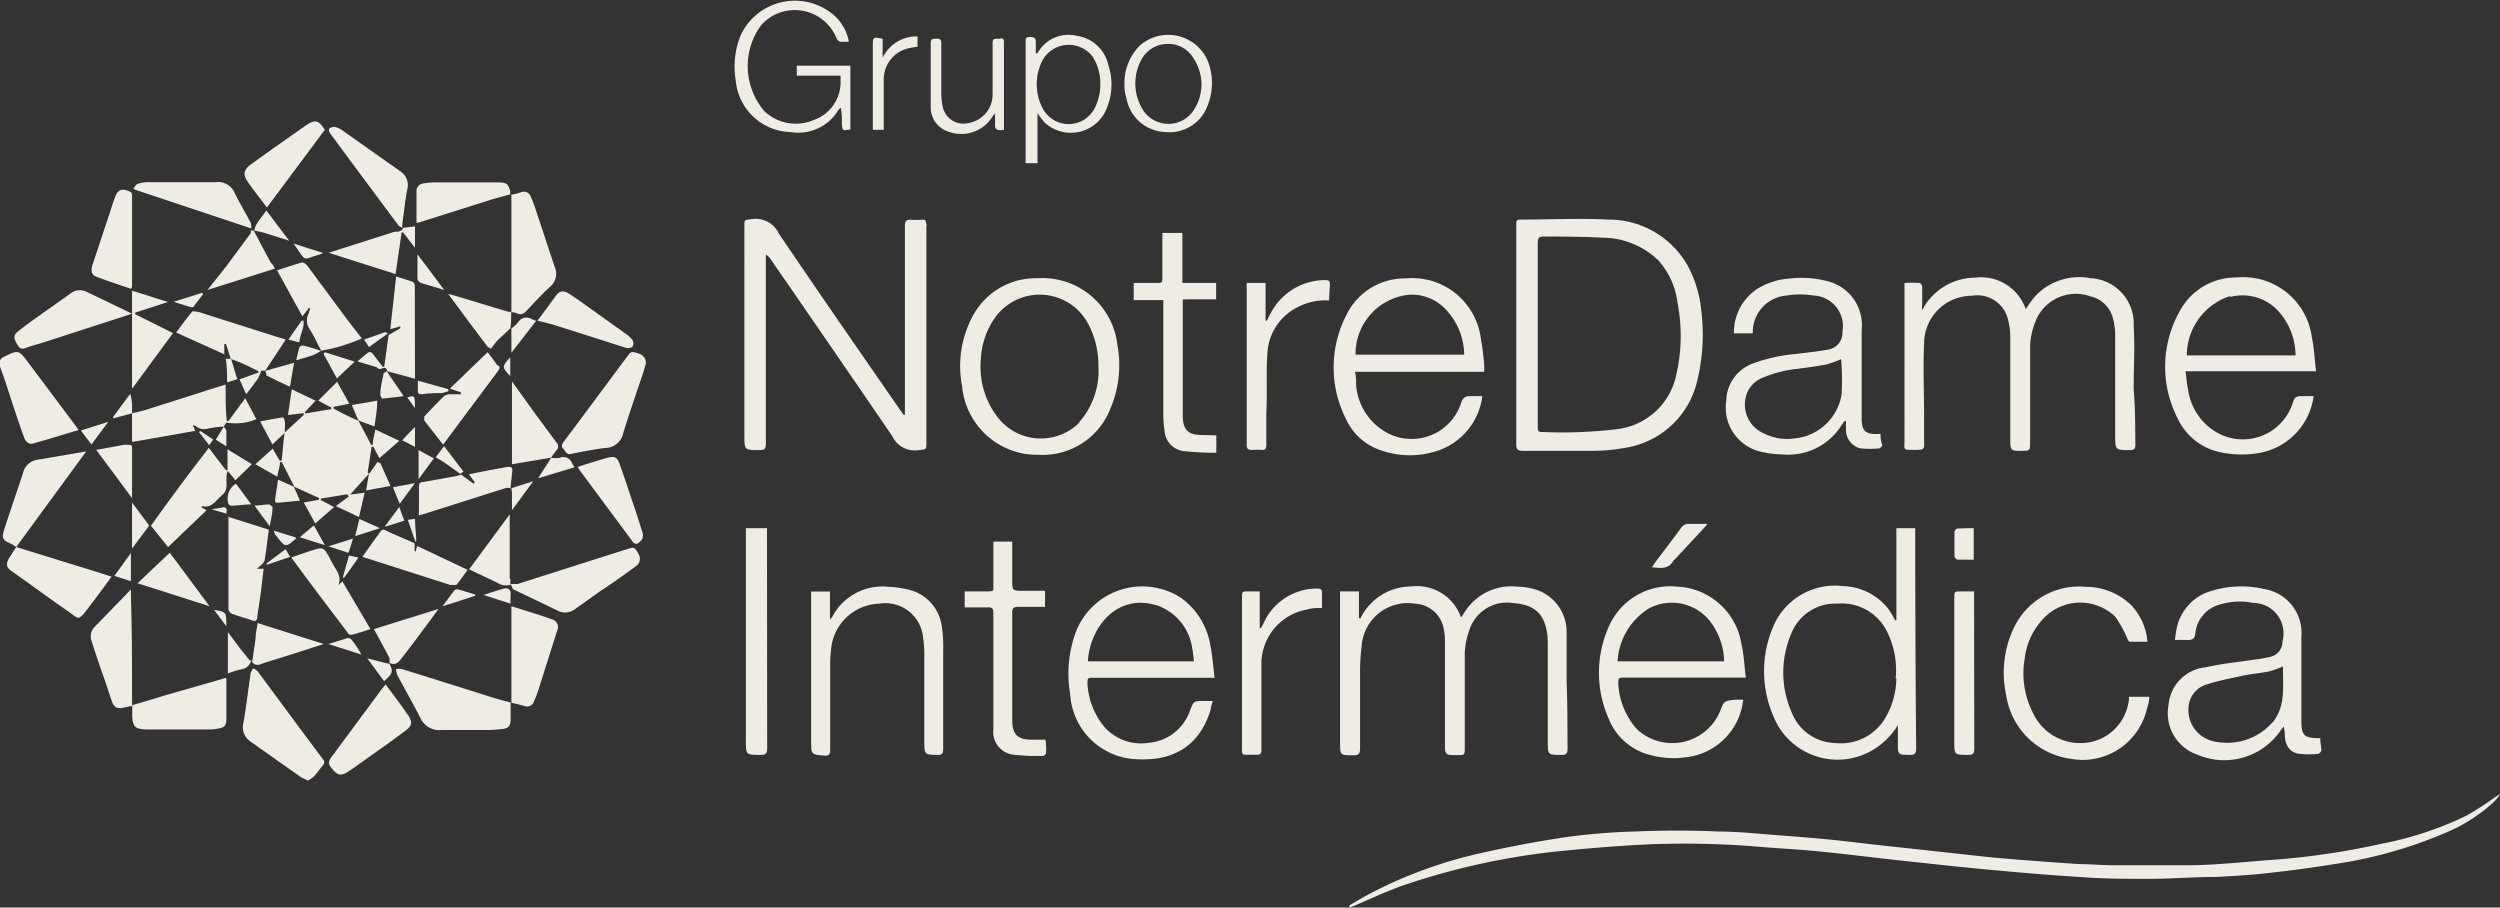 <svg xmlns="http://www.w3.org/2000/svg" viewBox="0 0 132.53 48.11"><rect x="0" y="0" width="132.53" height="48.11" fill="#333333" stroke="none"/><defs><style>.cls-1{fill:#efece4;}</style></defs><title>Artboard 53</title><g id="Camada_4" data-name="Camada 4"><g id="XaaZVr.tif"><path class="cls-1" d="M7,21.79a.49.49,0,0,0,0,.12H7S7,21.83,7,21.79Zm0-5.16H7Zm0,0H7v0Zm0,0Zm4.82,6Zm.4-3.54Zm1.09-6.95Zm0,0Zm.71,7.53Zm1.52,6.14ZM17,18.59Zm2,3.7Zm1.54-4.61,0,0h0Zm.09,17.52-.4-.1.4.11Zm0,0v0h0S20.64,35.17,20.64,35.16Zm0-17.45h0l.16-.09Zm.73-5.62h0ZM22,28.84h0A1.55,1.55,0,0,0,22,29,1.77,1.77,0,0,1,22,28.84Zm2.4-3.69ZM27,9.89l0,0ZM27,10l0,.08ZM27,25.88h0Zm.11-8.48h0v0Zm0,19.84h0Zm0-11.37h0a1.55,1.55,0,0,1,0,.22A1.55,1.55,0,0,0,27.07,25.87Zm0-15.61v0h0l0,.07h0Zm0,6.29Zm0,0h0Zm0,14.45Z"/><path class="cls-1" d="M49.11,12V23.46c0,.39,0,.35-.39.4a1.32,1.32,0,0,1-1.42-.74C45.17,20,43,16.85,40.84,13.72a.65.65,0,0,0-.24-.22v.3q0,4.86,0,9.72c0,.26-.06.34-.33.34-.81,0-.81,0-.81-.8V12c0-.37,0-.33.37-.38a1.35,1.35,0,0,1,1.45.75c2.12,3.14,4.29,6.26,6.45,9.38l.17.24.07,0v-.32q0-4.84,0-9.69c0-.25.07-.35.32-.33s.42,0,.63,0,.14.11.18.19S49.11,11.92,49.11,12Z"/><path class="cls-1" d="M132.53,42.12a3.57,3.57,0,0,1-.28.35,8.65,8.65,0,0,1-2.59,1.67,23.65,23.65,0,0,1-6,1.68c-1.22.2-2.45.36-3.68.49-.86.09-1.72.14-2.58.18-1.16,0-2.32.1-3.47.1s-2.54,0-3.8-.11c-1.55-.09-3.09-.23-4.63-.37s-3.22-.33-4.83-.5c-1.43-.16-2.86-.34-4.29-.48-1-.1-2-.15-3-.23a47.34,47.34,0,0,0-5.71-.15c-1.49.06-3,.18-4.46.32a37.56,37.56,0,0,0-8.83,1.87c-.89.31-1.75.72-2.62,1.09l-.23.08,0-.11.69-.41a23.77,23.77,0,0,1,6-2.3c1.6-.37,3.22-.68,4.85-.92a33,33,0,0,1,3.59-.29c1.46-.06,2.93-.07,4.4,0,1.08,0,2.16.12,3.24.2.91.07,1.82.14,2.72.23s1.85.21,2.77.31l2.66.29,2.82.31c.7.07,1.39.13,2.09.18,1,.08,2,.15,2.92.21.6,0,1.2.06,1.8.06,1.27,0,2.54,0,3.81,0,1.44,0,2.89-.16,4.33-.27a40,40,0,0,0,6.07-.88,18,18,0,0,0,4.48-1.49,17.2,17.2,0,0,0,1.54-1l.11-.06S132.46,42.1,132.53,42.12Z"/><path class="cls-1" d="M90.18,16.41a6.13,6.13,0,0,0-.73-2.36,4.81,4.81,0,0,0-4.2-2.41c-1.5-.08-3,0-4.52,0-.35,0-.35,0-.35.37,0,1.91,0,3.83,0,5.75s0,3.85,0,5.78c0,.27.07.36.35.36,1.25,0,2.5,0,3.75,0a9.64,9.64,0,0,0,1.61-.15A4.66,4.66,0,0,0,90,20.07,10.25,10.25,0,0,0,90.18,16.41Zm-1.33,3.52a3.64,3.64,0,0,1-3.13,2.82,24.46,24.46,0,0,1-4,.15c-.2,0-.2-.11-.2-.25V17.72c0-1.61,0-3.23,0-4.84,0-.26.07-.35.34-.34,1,0,2,0,3.07.06a4.29,4.29,0,0,1,3,1.22,4.16,4.16,0,0,1,1,2.23A9.23,9.23,0,0,1,88.85,19.93Z"/><path class="cls-1" d="M113.2,23.59c0,.2-.06.26-.26.27-.81,0-.81,0-.81-.79,0-1.79,0-3.58,0-5.37a3.4,3.4,0,0,0-.12-.83,1.58,1.58,0,0,0-1.2-1.16A2.29,2.29,0,0,0,107.92,17a3.91,3.91,0,0,0-.3,1.3c0,1.7,0,3.41,0,5.11,0,.49,0,.49-.49.49s-.56,0-.56-.57c0-1.79,0-3.59,0-5.39a3.8,3.8,0,0,0-.11-.95,1.67,1.67,0,0,0-1.93-1.31A2.53,2.53,0,0,0,102,18.24c-.06,1.23,0,2.47,0,3.7,0,.46,0,.93,0,1.39s.09.52-.53.52-.51,0-.51-.51V15a7,7,0,0,1,.8,0c.05,0,.14.12.14.2,0,.31,0,.62,0,.93a1.2,1.2,0,0,0,0,.31,3.18,3.18,0,0,1,2.79-1.72,2.51,2.51,0,0,1,2.7,1.67,6.66,6.66,0,0,1,.51-.7,3.2,3.2,0,0,1,2.93-.94,2.4,2.4,0,0,1,2.28,2.51c.07,1.13,0,2.26,0,3.39C113.2,21.65,113.19,22.62,113.2,23.59Z"/><path class="cls-1" d="M83.1,39.7c0,.23-.06.32-.31.32-.74,0-.74,0-.74-.72,0-1.75,0-3.51,0-5.26a3.29,3.29,0,0,0-.09-.76c-.21-.85-.73-1.23-1.74-1.31a2.09,2.09,0,0,0-2.33,1.45,3.82,3.82,0,0,0-.24,1.2c0,1.66,0,3.32,0,5,0,.41,0,.41-.4.41-.65,0-.65,0-.65-.64,0-1.8,0-3.6,0-5.4a3.18,3.18,0,0,0-.06-.62A1.62,1.62,0,0,0,75,32a2.45,2.45,0,0,0-2.82,2.3,10.36,10.36,0,0,0-.08,1.11c0,1.43,0,2.85,0,4.28,0,.28-.09.35-.36.35-.7,0-.7,0-.7-.69v-8h1v1.4l.07.05a3,3,0,0,1,2.7-1.71,2.47,2.47,0,0,1,2.64,1.64,1.33,1.33,0,0,0,.12-.16,2.94,2.94,0,0,1,2.89-1.47,3.76,3.76,0,0,1,.75.1,2.35,2.35,0,0,1,1.84,2.33c0,.88,0,1.77,0,2.65C83.1,37.36,83.09,38.53,83.1,39.7Z"/><path class="cls-1" d="M101.53,28.32V28h-1v4.89h-.06a5.85,5.85,0,0,0-.38-.63,3.17,3.17,0,0,0-2.39-1.19A3.55,3.55,0,0,0,94,33.22,6,6,0,0,0,94,37.94a3.66,3.66,0,0,0,5.36,1.77,3.89,3.89,0,0,0,1.25-1.27v.94c0,.64,0,.63.63.64.26,0,.34-.07.34-.34Q101.53,34,101.53,28.32Zm-1,7.63a4.27,4.27,0,0,1-.64,2.2,2.74,2.74,0,0,1-2.61,1.24A2.54,2.54,0,0,1,95,37.81a5.25,5.25,0,0,1,0-4.32A2.51,2.51,0,0,1,97.41,32,2.68,2.68,0,0,1,100,33.41,4.59,4.59,0,0,1,100.49,36Z"/><path class="cls-1" d="M99.69,23c-.79.05-1-.11-1-.86v-.33c0-1.44,0-2.87,0-4.3A2.4,2.4,0,0,0,97,14.94a5.49,5.49,0,0,0-2.17-.17,3.69,3.69,0,0,0-1.65.53,2.75,2.75,0,0,0-1.26,2.37h1a1.94,1.94,0,0,1,1.76-2,4.65,4.65,0,0,1,1.49,0,1.62,1.62,0,0,1,1.5,1.92.9.9,0,0,1-.81.95c-.53.1-1.08.15-1.62.22a8.93,8.93,0,0,0-2.29.5,2.16,2.16,0,0,0-1.44,2,2.4,2.4,0,0,0,2,2.72,5.24,5.24,0,0,0,1,.11,3.32,3.32,0,0,0,3.12-1.56l.15-.21.08,0a3.38,3.38,0,0,0,0,.45,1,1,0,0,0,.77,1,5.35,5.35,0,0,0,1,0s.15-.1.16-.16C99.71,23.43,99.69,23.2,99.69,23Zm-2.06-2.11a2.79,2.79,0,0,1-2.49,2.35A2.67,2.67,0,0,1,93.56,23a1.67,1.67,0,0,1-1-2,1.45,1.45,0,0,1,.8-.94,6.32,6.32,0,0,1,1.95-.51c.5-.07,1-.13,1.51-.23a5.59,5.59,0,0,0,.78-.28A12.78,12.78,0,0,1,97.63,20.84Z"/><path class="cls-1" d="M122,21c-.25,0-.36.06-.44.31a2.78,2.78,0,0,1-4,1.64A3.1,3.1,0,0,1,116,20.68c-.07-.31-.09-.62-.14-1h6.92c-.08-.62-.1-1.21-.22-1.77a3.67,3.67,0,0,0-4-3.2,3.37,3.37,0,0,0-3,1.77,6,6,0,0,0-.13,5.68A3.23,3.23,0,0,0,117.84,24a5.38,5.38,0,0,0,2,0A3.53,3.53,0,0,0,122.65,21C122.42,21,122.19,21,122,21Zm-3.76-5.26a2.57,2.57,0,0,1,2.45.66,3.5,3.5,0,0,1,1,2.44h-5.76A3.3,3.3,0,0,1,118.21,15.7Z"/><path class="cls-1" d="M78.68,19.37A12.68,12.68,0,0,0,78.51,18a3.67,3.67,0,0,0-4-3.24,3.43,3.43,0,0,0-3.1,1.87,6.06,6.06,0,0,0-.07,5.56,3.11,3.11,0,0,0,1.83,1.67,4.64,4.64,0,0,0,3.14,0A3.51,3.51,0,0,0,78.58,21c-.21,0-.43,0-.65,0s-.37.06-.46.32A2.76,2.76,0,0,1,73.64,23a3.16,3.16,0,0,1-1.75-2.58c0-.23,0-.46-.06-.71h6.85C78.68,19.57,78.69,19.47,78.68,19.37Zm-6.82-.57a3.15,3.15,0,0,1,2.9-3.18,2.49,2.49,0,0,1,1.75.65,3.55,3.55,0,0,1,1.11,2.53Z"/><path class="cls-1" d="M123,39.13c-.83,0-1-.11-1-.92v-.66c0-1.26,0-2.52,0-3.78a2.36,2.36,0,0,0-2-2.55,5.3,5.3,0,0,0-2.71.09,2.6,2.6,0,0,0-1.9,2,5.43,5.43,0,0,0-.09.62,6.32,6.32,0,0,1,.65,0c.29,0,.39-.07.43-.36a1.75,1.75,0,0,1,1.33-1.53,3.5,3.5,0,0,1,1.73-.08A1.62,1.62,0,0,1,121,34a.83.83,0,0,1-.65.82,7,7,0,0,1-.8.14c-.86.14-1.74.21-2.59.41a2.19,2.19,0,0,0-2,2A2.32,2.32,0,0,0,116.47,40a3.62,3.62,0,0,0,4.42-1.26,1.18,1.18,0,0,1,.17-.22,1.48,1.48,0,0,1,.06.39c0,.61.29,1,.77,1.05a4.3,4.3,0,0,0,1,0c.06,0,.16-.12.17-.19S123,39.36,123,39.13Zm-2.52-.85a3.21,3.21,0,0,1-3.21,1,1.7,1.7,0,0,1-1.24-1.9,1.34,1.34,0,0,1,1-1.11c.62-.2,1.27-.32,1.91-.46.45-.09.92-.13,1.37-.22a5.83,5.83,0,0,0,.72-.26C121,36.33,121.2,37.38,120.49,38.28Z"/><path class="cls-1" d="M63.09,37.65a2.54,2.54,0,0,1-2.22,1.73,2.58,2.58,0,0,1-2.45-1,4,4,0,0,1-.77-2.1c0-.35,0-.35.33-.35h6.41c-.08-.62-.12-1.19-.23-1.74a3.87,3.87,0,0,0-1.57-2.51A3.78,3.78,0,0,0,57,33.59a6.36,6.36,0,0,0-.27,3.18A3.67,3.67,0,0,0,60,40.23c2,.18,3.54-.52,4.18-2.61,0-.14.07-.29.11-.46H63.8C63.29,37.16,63.29,37.16,63.09,37.65Zm-1.71-5.54a2.81,2.81,0,0,1,1.82,2.25,7,7,0,0,1,.09.7H57.67C57.77,33.29,59.19,31.4,61.38,32.11Z"/><path class="cls-1" d="M91.2,37.67a2.75,2.75,0,0,1-4.41,1,3.93,3.93,0,0,1-1-2.39c0-.35,0-.36.35-.36h6l.41,0c-.08-.61-.1-1.2-.23-1.76a3.61,3.61,0,0,0-3.38-3.06,3.56,3.56,0,0,0-3.6,2,6,6,0,0,0-.06,5,3.21,3.21,0,0,0,2.26,1.94,4.7,4.7,0,0,0,1.87.1,3.43,3.43,0,0,0,3-3.05H92C91.4,37.16,91.39,37.16,91.2,37.67Zm-3.8-5.41a2.58,2.58,0,0,1,3.2.61,3.6,3.6,0,0,1,.8,2.19H85.75A3.55,3.55,0,0,1,87.4,32.26Z"/><polygon class="cls-1" points="15.05 22.93 15.05 22.93 15.05 22.94 15.05 22.93 15.05 22.93"/><polygon class="cls-1" points="19.02 22.3 19.02 22.3 19.02 22.29 19.02 22.29 19.02 22.29 19.03 22.3 19.02 22.3"/><path class="cls-1" d="M20.16,24.55c.18.39.35.78.54,1.21L19.41,26c.05-.29.09-.55.15-.89l-1,1.11.77-.1c-.1.43-.19.84-.3,1.29-.4-.2-.76-.36-1.23-.58l.69-.51-.08-.12-1.4.23a.22.22,0,0,0,0,.08l.7.37-1,.87c-.21-.39-.4-.74-.61-1.11l.81-.15a.28.28,0,0,0,0-.09l-1.3-.59h0l-.67-1.31-.1,0c0,.24-.09.48-.14.77l-1.16-.66.92-.83c.1.19.23.41.37.64l.1,0,.15-1.48L16.1,22l0-.1-.83.1c.06-.45.12-.87.2-1.36l1.26.6-.56.6,0,.08,1.4-.23a.19.19,0,0,1,0-.08l-.7-.37,1-1,.65,1.16-.83.17,0,.09A12.93,12.93,0,0,0,19,22.3l.68,1.29h.08c0-.25.08-.51.14-.82l1.27.6-1.06.92-.32-.61h-.09l-.21,1.37.09.06.43-.62Z"/><path class="cls-1" d="M59.24,18.32A4,4,0,0,0,55,14.75a3.78,3.78,0,0,0-3.43,2A5.56,5.56,0,0,0,51,20.45a4,4,0,0,0,4.1,3.66,3.84,3.84,0,0,0,3.76-2.44A5.82,5.82,0,0,0,59.24,18.32Zm-2,4.06a2.89,2.89,0,0,1-4.36-.27A4.38,4.38,0,0,1,52,19a4.14,4.14,0,0,1,.72-2.12,2.91,2.91,0,0,1,5,.35,4.72,4.72,0,0,1,.51,2.19A4.1,4.1,0,0,1,57.21,22.38Z"/><path class="cls-1" d="M50,39.7c0,.23-.05.32-.3.32C49,40,49,40,49,39.27c0-1.53,0-3.05,0-4.58a5.7,5.7,0,0,0-.07-.92A2,2,0,0,0,46.63,32a2.65,2.65,0,0,0-2.57,2.4,6.47,6.47,0,0,0-.05.76c0,1.53,0,3.07,0,4.6,0,.23-.07.3-.29.3C43,40,43,40,43,39.29V31.36h1v1.48l.12-.14a3,3,0,0,1,3-1.59,4.73,4.73,0,0,1,.91.12,2.31,2.31,0,0,1,1.9,2A7.3,7.3,0,0,1,50,34.5C50,36.23,50,38,50,39.7Z"/><path class="cls-1" d="M113.94,36.94c0,.25-.08.47-.14.68a3.49,3.49,0,0,1-4,2.61,4,4,0,0,1-3.45-3.39,5.53,5.53,0,0,1,.43-3.6,3.83,3.83,0,0,1,3.82-2.13,3.45,3.45,0,0,1,2.41,1,3.21,3.21,0,0,1,.83,1.91c-.33,0-.64,0-.94,0-.05,0-.1-.12-.14-.2a5.88,5.88,0,0,0-.63-1.13,2.68,2.68,0,0,0-3.63-.07,3.69,3.69,0,0,0-1.17,2.32,4.58,4.58,0,0,0,.47,2.91,2.75,2.75,0,0,0,3.51,1.34,2.61,2.61,0,0,0,1.55-2.11l0-.14Z"/><path class="cls-1" d="M64.48,23.08V24a14.44,14.44,0,0,1-1.75-.09,1.16,1.16,0,0,1-1-1.12,4.87,4.87,0,0,1-.06-.76c0-1.92,0-3.84,0-5.75v-.37H60.1V15h1.16c.36,0,.36,0,.36-.35v-2.3h1.06V15h1.79v.87H62.7c0,.12,0,.22,0,.32V22c0,.8.28,1.07,1.08,1.06Z"/><path class="cls-1" d="M55.45,39.94c0,.05-.11.13-.16.13A11,11,0,0,1,53.66,40a1.22,1.22,0,0,1-1-1.35c0-1.24,0-2.48,0-3.72,0-.81,0-1.63,0-2.44,0-.23-.07-.3-.3-.29-.4,0-.8,0-1.22,0v-.85c.4,0,.8,0,1.2,0s.32-.07.32-.32c0-.66,0-1.32,0-2v-.32h1v2c0,.61,0,.61.63.61h1.11v.85c-.48,0-.95,0-1.42,0-.26,0-.32.08-.32.32,0,1.89,0,3.78,0,5.67,0,.78.29,1.06,1.06,1.05h.7C55.46,39.46,55.47,39.7,55.45,39.94Z"/><path class="cls-1" d="M40.67,39.68c0,.29-.1.34-.36.34-.77,0-.77,0-.77-.77V28h1.12v.3Q40.66,34,40.67,39.68Z"/><path class="cls-1" d="M70.46,15.93a3.11,3.11,0,0,0-1.66.35,2.88,2.88,0,0,0-1.61,2.42c-.08,1.05,0,2.11-.06,3.17,0,.58,0,1.15,0,1.73,0,.18-.06.27-.25.25a4,4,0,0,0-.49,0c-.23,0-.31-.06-.3-.29,0-.61,0-1.22,0-1.83V15h1v2h.07c.06-.12.12-.25.19-.37a3.25,3.25,0,0,1,2.94-1.78c.14,0,.21.05.21.21S70.46,15.61,70.46,15.93Z"/><path class="cls-1" d="M45.08,3.48V6.86c-.43.08-.43.07-.45-.35,0-.25,0-.51-.06-.8a.69.69,0,0,0-.12.11A2.47,2.47,0,0,1,41.91,7,3,3,0,0,1,39,4.24a4.39,4.39,0,0,1,.27-2.38,3.17,3.17,0,0,1,5-1A2.48,2.48,0,0,1,45,2.21a3.41,3.41,0,0,1-.46,0,.3.3,0,0,1-.18-.15,2.39,2.39,0,0,0-4-.74,3.67,3.67,0,0,0,.15,4.56,2.41,2.41,0,0,0,2.63.48,2.12,2.12,0,0,0,1.42-1.93c0-.13,0-.25,0-.42H42.24V3.48Z"/><path class="cls-1" d="M26.19,37c.29.09.58.16.88.24v.21c0,.22,0,.44,0,.66,0,.38-.1.5-.46.54a8.46,8.46,0,0,1-.87.05H23.4a1.1,1.1,0,0,1-1.12-.65c-.39-.77-.82-1.51-1.22-2.27a1.08,1.08,0,0,1-.07-.31.92.92,0,0,1,.33,0Z"/><polygon class="cls-1" points="27.07 37.25 27.07 37.25 27.07 37.25 27.07 37.24 27.07 37.24 27.07 37.25"/><path class="cls-1" d="M70.08,31.45c0,.23,0,.46,0,.69a.51.51,0,0,1,0,.09c-.26,0-.52,0-.78.08a2.93,2.93,0,0,0-2.43,2.78c0,1.51,0,3,0,4.52,0,.4,0,.41-.41.4-.71,0-.62.09-.62-.61V31.71c0-.36,0-.36.36-.36h.49l.09,0V33.3l.06,0,.12-.21a3.11,3.11,0,0,1,2.9-1.89C70,31.21,70.1,31.25,70.08,31.45Z"/><path class="cls-1" d="M17.12,40.57c-.17.19-.31.41-.49.6a2.08,2.08,0,0,1-.31.21c-.15-.08-.29-.13-.41-.21l-2.66-1.88a.92.92,0,0,1-.34-1c.15-.87.25-1.75.38-2.62a.84.84,0,0,1,.14-.24.79.79,0,0,1,.23.16c1.15,1.55,2.3,3.11,3.46,4.66C17.21,40.37,17.22,40.45,17.12,40.57Z"/><path class="cls-1" d="M7,26.64l.91,1.22L7,29.08Z"/><path class="cls-1" d="M8,27.81l0,.06,0,0,0-.05Z"/><path class="cls-1" d="M13.35,24.61l-.87.85-.4-.49c-.21.42.12.92-.29,1.26s-.53.72-1.1.6v.07l.26.15L8.91,29,8,27.87c1-1.4,2-2.75,3.07-4.13.32.42.61.81.91,1.19l.08,0V23.82Z"/><polygon class="cls-1" points="27.11 31 27.11 31 27.1 31 27.11 31"/><path class="cls-1" d="M33.73,30c-.65.48-1.3.94-2,1.4l-1.22.87a.85.85,0,0,1-.95.1l-2.29-1.1c-.1,0-.14-.2-.2-.31h.17l.19,0,5.78-1.84c.42-.13.43-.13.64.25A.47.47,0,0,1,33.73,30Z"/><polygon class="cls-1" points="27.1 10.3 27.1 10.31 27.09 10.31 27.1 10.3"/><polygon class="cls-1" points="27.11 16.55 27.11 16.55 27.11 16.55 27.11 16.55 27.11 16.55 27.1 16.55 27.1 16.55 27.11 16.55"/><path class="cls-1" d="M29.13,15.23c-.42.39-.81.81-1.2,1.23-.17.18-.31.26-.54.14a.87.87,0,0,0-.28-.05V10.31c.17,0,.35-.07.52-.12a.38.38,0,0,1,.5.22,4.87,4.87,0,0,1,.21.53c.36,1.06.7,2.13,1.06,3.19A.91.91,0,0,1,29.13,15.23Z"/><path class="cls-1" d="M34.24,19.26l-.13.46c-.36,1.07-.73,2.13-1.06,3.2a1,1,0,0,1-1,.83c-.59.08-1.18.19-1.77.31-.26.06-.3-.15-.42-.27s-.07-.22,0-.34c1.17-1.56,2.33-3.13,3.5-4.7a.27.27,0,0,1,.24-.08C34.05,18.76,34.24,18.93,34.24,19.26Z"/><polygon class="cls-1" points="7 21.91 7 21.91 6.99 21.92 7 21.91"/><polygon class="cls-1" points="11.86 22.62 11.86 22.62 11.87 22.61 11.87 22.62 11.87 22.62 11.86 22.62 11.86 22.62 11.86 22.62"/><path class="cls-1" d="M13.59,22.22A2.84,2.84,0,0,1,12,22.4l-.14.22h-.1a5.59,5.59,0,0,0-.7.09.69.69,0,0,1-.69-.13l-.15-.05.13.31L7,23.43V21.91c.24-.06.48-.11.72-.18l3.93-1.25.31-.09c0,.66,0,1.29.06,1.93l.09,0L13,21.11Z"/><polygon class="cls-1" points="6.99 37.42 6.98 37.43 6.99 37.42 6.99 37.42"/><path class="cls-1" d="M12,36c0,.71,0,1.42,0,2.13,0,.33-.1.44-.43.49a2,2,0,0,1-.43.05H7.93c-.82,0-.92-.11-.92-.91,0-.12,0-.25,0-.38l.46-.13,1.39-.42L11.76,36a1,1,0,0,1,.22-.06A1,1,0,0,1,12,36Z"/><path class="cls-1" d="M5.91,30.57c-.08.12-.15.22-.23.32-.37.51-.74,1-1.13,1.51s-.43.37-.77.13C2.71,31.79,1.65,31,.59,30.26c-.27-.2-.28-.37-.11-.67L.86,29,5.39,30.4Z"/><path class="cls-1" d="M4.16,22.8c-.82.24-1.61.49-2.41.71-.27.07-.41-.14-.49-.37-.2-.54-.38-1.09-.56-1.63C.47,20.82.26,20.12,0,19.43a.39.39,0,0,1,.24-.53c.71-.35.76-.35,1.22.27L4,22.56A2.46,2.46,0,0,1,4.16,22.8Z"/><polygon class="cls-1" points="12.25 19.07 12.26 19.08 12.26 19.08 12.26 19.08 12.26 19.08 12.26 19.08 12.26 19.08 12.25 19.07"/><polygon class="cls-1" points="14.06 19.66 14.06 19.66 14.06 19.66 14.06 19.66 14.06 19.66 14.06 19.66"/><path class="cls-1" d="M15.15,18l-1.09,1.65-.21,0a2.84,2.84,0,0,1-.17.41c-.19.27-.4.54-.63.84l-.35-.79,1-.36v-.07c-.3-.15-.59-.3-.89-.43s-.38-.15-.57-.22c-.09-.26-.17-.53-.26-.79h-.09c0,.16,0,.32,0,.54L9.34,17.63c.29-.39.55-.76.84-1.1,0-.06.22,0,.32,0l4.06,1.29Z"/><path class="cls-1" d="M58.76,3.46A2,2,0,0,0,57.09,1.9,1.87,1.87,0,0,0,55,2.82l-.09,0c0-.2,0-.37,0-.54s0-.32-.28-.32-.26.11-.26.3c0,2.05,0,4.09,0,6.14a2.18,2.18,0,0,0,0,.25H55V6a6,6,0,0,0,.36.48A2.05,2.05,0,0,0,58.55,6,3.29,3.29,0,0,0,58.76,3.46ZM58,5.79a1.55,1.55,0,0,1-2.7,0,2.74,2.74,0,0,1,0-2.65A1.59,1.59,0,0,1,57.92,3a2.62,2.62,0,0,1,.41,1.45A2.71,2.71,0,0,1,58,5.79Z"/><path class="cls-1" d="M13.61,30.15l.37,0c-.05.37-.09.73-.13,1.08s-.15,1-.21,1.46c0,.18-.07.27-.27.2-.36-.13-.72-.22-1.07-.35a.35.35,0,0,1-.19-.24c0-1.59,0-3.17,0-4.76a.63.63,0,0,1,0-.14l2.14.68c-.07.55-.14,1.09-.22,1.63a.72.72,0,0,1-.17.23A2.91,2.91,0,0,1,13.61,30.15Z"/><polygon class="cls-1" points="27.07 37.24 27.08 37.25 27.07 37.25 27.07 37.24"/><path class="cls-1" d="M29.54,33.42l-1,3.16a6.62,6.62,0,0,1-.24.62.38.38,0,0,1-.49.23c-.23-.07-.47-.12-.7-.18,0-.11,0-.21,0-.32V32.14l1.6.5.55.19A.42.42,0,0,1,29.54,33.42Z"/><path class="cls-1" d="M21.5,38.73c-.74.56-1.51,1.09-2.26,1.63-.28.2-.55.4-.84.58s-.48.18-.73-.11-.36-.4,0-.83l2.59-3.5.18-.22c.43.58.84,1.12,1.22,1.67C21.87,38.3,21.85,38.47,21.5,38.73Z"/><polygon class="cls-1" points="17.04 18.59 17.04 18.6 17.04 18.6 17.04 18.6 17.04 18.6 17.03 18.59 17.03 18.59 17.04 18.59"/><path class="cls-1" d="M19.18,17.94a9,9,0,0,1-2.15.65l-.2-.38a7.58,7.58,0,0,0-.4-.74.78.78,0,0,1-.08-.82,3,3,0,0,0,.09-.32l-.07,0c-.1.14-.21.28-.34.44-.45-.82-.89-1.61-1.34-2.44.46-.15.9-.3,1.34-.42.06,0,.19.09.25.16l2.15,2.9Z"/><path class="cls-1" d="M7,37.08c0,.11,0,.23,0,.34l-.44.09c-.35.08-.51,0-.63-.34s-.33-1-.5-1.47S5.05,34.59,4.86,34A.72.72,0,0,1,5,33.25l1.94-2v.37C7,33.42,7,35.25,7,37.08Z"/><polygon class="cls-1" points="6.99 37.42 6.98 37.43 6.98 37.43 6.98 37.42 6.99 37.42"/><path class="cls-1" d="M4.57,23.93.86,29a1.53,1.53,0,0,0-.27-.17c-.43-.18-.52-.3-.37-.75.32-1,.67-2,1-3A.91.91,0,0,1,2,24.37Z"/><path class="cls-1" d="M4.59,15.47,7,16.63,2.25,18.17c-.29.09-.58.16-.86.27s-.37,0-.48-.19-.25-.43,0-.64.47-.37.71-.55l2.1-1.49A.81.81,0,0,1,4.59,15.47Z"/><polygon class="cls-1" points="7.04 16.63 7.04 16.63 7.04 16.63 7.03 16.64 7.03 16.63 7.04 16.63 7.04 16.63 7.04 16.63"/><path class="cls-1" d="M104.66,39.7c0,.25-.08.32-.32.32-.74,0-.74,0-.74-.72V31.72c0-.37,0-.37.37-.37h.68v.3Q104.65,35.67,104.66,39.7Z"/><path class="cls-1" d="M7,15.22s0,0-.06.09c-.61-.21-1.24-.41-1.85-.65-.28-.11-.26-.37-.19-.61l.93-2.8c.09-.29.18-.57.29-.85.18-.45.46-.37.78-.24a.22.22,0,0,1,.1.17Z"/><path class="cls-1" d="M13.32,12l0,.11-3-1-3-1A.77.77,0,0,1,7.07,10c.07-.08.13-.21.22-.25a1.6,1.6,0,0,1,.53-.09h3.61a.94.94,0,0,1,1,.55c.27.55.58,1.07.87,1.61A1.07,1.07,0,0,1,13.32,12Z"/><polygon class="cls-1" points="13.36 12.13 13.36 12.13 13.36 12.13 13.36 12.13 13.35 12.13 13.35 12.13 13.35 12.13 13.35 12.13 13.35 12.13 13.36 12.13"/><path class="cls-1" d="M17.22,6.88,14.15,11l-.48-.63c-.19-.26-.39-.51-.57-.78s-.23-.55.15-.84l1.27-.91,1.72-1.21C16.72,6.32,16.88,6.36,17.22,6.88Z"/><path class="cls-1" d="M21.33,12.09h0Z"/><path class="cls-1" d="M21.6,10c-.13.62-.18,1.24-.27,1.86a1.47,1.47,0,0,0,0,.21l0,0a.55.55,0,0,1-.2-.11c-1.21-1.63-2.42-3.25-3.62-4.88a.41.41,0,0,1-.07-.25.44.44,0,0,1,.32-.1,1.23,1.23,0,0,1,.43.21l3,2.12A.87.87,0,0,1,21.6,10Z"/><path class="cls-1" d="M64.16,3.65a2.28,2.28,0,0,0-3.74-1.23,2.8,2.8,0,0,0-.81,2c0,.24,0,.48.09.71A2.18,2.18,0,0,0,61.78,7,2.15,2.15,0,0,0,64,5.64,3.22,3.22,0,0,0,64.16,3.65ZM63.3,5.81a1.6,1.6,0,0,1-2.72,0,2.63,2.63,0,0,1,0-2.77,1.56,1.56,0,0,1,1.32-.71,1.53,1.53,0,0,1,1.38.78A2.47,2.47,0,0,1,63.3,5.81Z"/><polygon class="cls-1" points="20.6 17.71 20.6 17.71 20.6 17.71 20.6 17.71"/><path class="cls-1" d="M22,20l0,.08-1.48-.4h0c0-.13-.08-.23-.26-.15s-.21,0-.31-.07l-1-.3c.23-.19.41-.36.61-.5,0,0,.16,0,.2.1.18.22.35.45.52.68l.09,0c.08-.56.15-1.12.23-1.68h0l.31-.18.31-.18,0-.1-.53.15L21,14.66c.32.1.6.18.88.28a.27.27,0,0,1,.11.19Z"/><polygon class="cls-1" points="21.95 28.84 21.95 28.84 21.95 28.83 21.95 28.84"/><path class="cls-1" d="M24.79,30.21c-.22.29-.39.56-.6.8-.05,0-.22,0-.32,0l-4-1.28-.66-.21c.25-.34.47-.67.71-1,.44-.56.23-.53.89-.23l1.17.51h0a1.77,1.77,0,0,0,0,.2,1.7,1.7,0,0,0,0,.22h.07a2.42,2.42,0,0,1,.06-.28Z"/><path class="cls-1" d="M19.64,33.35c-.35.11-.65.22-1,.3-.06,0-.16,0-.2-.1-1-1.31-2-2.63-3-4l1-.34c.71-.23.71-.23,1.07.43,0,.06.07.12.1.19.18.37.53.69.33,1.19l.21-.2Z"/><path class="cls-1" d="M27.06,25.87H27a.63.63,0,0,0-.19,0l-4.34,1.38-.26.07a.93.93,0,0,1,0-.22V25.83c0-.17,0-.26.24-.28l1.77-.32.23-.07h0l.65.48.07-.07-.31-.43,1.11-.22.94-.17c.17,0,.26,0,.25.21Z"/><polygon class="cls-1" points="27.07 25.87 27.07 25.88 27.06 25.88 27.06 25.87 27.07 25.87"/><path class="cls-1" d="M26.46,19.57a1.1,1.1,0,0,1-.09.14l-2.88,3.86c-.34-.44-.67-.85-1-1.28,0,0,0-.16,0-.21.35-.37.69-.73,1.05-1.08a.6.6,0,0,1,.3-.1h.59l0-.1-.58-.2,2-1.93c.15.2.34.44.51.69C26.52,19.4,26.48,19.51,26.46,19.57Z"/><path class="cls-1" d="M27.05,10.12a1.16,1.16,0,0,0,0,.18h0c-.41.12-.82.22-1.22.35l-3.39,1.07a2.86,2.86,0,0,1-.36.1v-.49c0-.38,0-.77,0-1.15a.41.41,0,0,1,.4-.46A3.59,3.59,0,0,1,23,9.67H26.3c.38,0,.55,0,.66.22l0,0v0A.14.14,0,0,1,27,10Z"/><polygon class="cls-1" points="27.1 10.3 27.09 10.31 27.09 10.3 27.1 10.3"/><path class="cls-1" d="M34.06,28.54a.68.68,0,0,1-.29.29s-.17,0-.22-.1l-2.87-3.87s0-.05-.05-.11c.51-.16,1-.32,1.49-.46s.6-.06.75.37c.29.81.55,1.63.83,2.44.11.35.23.71.34,1.07A.59.59,0,0,1,34.06,28.54Z"/><path class="cls-1" d="M33.52,18.39a.41.41,0,0,1-.33.05l-3.93-1.25L28.49,17c.36-.47.69-.92,1-1.35.19-.24.39-.26.68-.08s.87.6,1.3.91l1.78,1.27a1.42,1.42,0,0,1,.25.24A.33.33,0,0,1,33.52,18.39Z"/><path class="cls-1" d="M53.22,2.22c0,1.53,0,3,0,4.57,0,0,0,0,0,.1a1,1,0,0,1-.3,0c-.07,0-.17-.11-.17-.18s0-.41,0-.69l-.12.13A1.94,1.94,0,0,1,50.34,7a1.35,1.35,0,0,1-1-1.32c0-1.13,0-2.28,0-3.42,0-.24.17-.2.32-.21s.25.05.24.23V5a3.83,3.83,0,0,0,.08.68,1.12,1.12,0,0,0,1.37.84A1.53,1.53,0,0,0,52.62,5c0-.87,0-1.75,0-2.62,0-.31,0-.34.36-.32C53.16,2,53.22,2.07,53.22,2.22Z"/><polygon class="cls-1" points="29.22 24.27 29.22 24.26 29.23 24.26 29.22 24.27"/><path class="cls-1" d="M29.52,23.85a3.08,3.08,0,0,0-.3.41l-2.08.35V20.22L28.42,22l1.09,1.47A.29.29,0,0,1,29.52,23.85Z"/><polygon class="cls-1" points="7.03 16.64 7.04 16.63 7.04 16.64 7.03 16.64 7.03 16.64 7.03 16.64 7.03 16.64"/><path class="cls-1" d="M7,20.61v-4H7v-1.2l1.9.6-1.73.56,0,.09,2,1Z"/><polygon class="cls-1" points="21.34 12.09 21.34 12.1 21.33 12.1 21.34 12.09"/><path class="cls-1" d="M22,12v1.14l-.63-.82-.08,0c-.1.72-.21,1.44-.32,2.21l-3.55-1.13,2.48-.79,1-.32c.12,0,.24,0,.35-.06s.08-.1.12-.15Z"/><polygon class="cls-1" points="13.36 12.13 13.35 12.13 13.35 12.13 13.36 12.13"/><rect class="cls-1" x="13.35" y="12.13"/><polygon class="cls-1" points="13.5 12.22 13.49 12.22 13.49 12.22 13.5 12.22"/><path class="cls-1" d="M14.57,14.24,11,15.37,12,14.11l1.25-1.69.05-.07,0-.07,0,0,0-.06s0,0,0,0l.08,0,.07,0c.3.58.61,1.16.92,1.73C14.46,14,14.51,14.13,14.57,14.24Z"/><path class="cls-1" d="M11.11,32.14,7.29,30.92,9,29.3Z"/><path class="cls-1" d="M17.16,34.14l-1.83.59c-.5.16-1,.3-1.49.47a.36.36,0,0,1-.47-.1l.18-1.27c0-.26.07-.53.11-.8Z"/><polygon class="cls-1" points="20.64 35.2 20.65 35.2 20.65 35.2 20.64 35.2"/><path class="cls-1" d="M23.25,32.28l-.44.6c-.51.68-1,1.36-1.51,2-.18.25-.34.4-.65.27h0l0-.13a.65.65,0,0,0,0-.13c-.26-.5-.53-1-.83-1.54Z"/><path class="cls-1" d="M27.06,30.68c0,.11,0,.21,0,.32a.83.83,0,0,1-.67-.09c-.49-.25-1-.47-1.52-.73l2.15-2.91v3.41Z"/><polygon class="cls-1" points="27.11 31 27.1 31 27.1 31 27.1 31 27.11 31"/><polygon class="cls-1" points="27.05 17.41 27.05 17.41 27.06 17.4 27.05 17.41"/><path class="cls-1" d="M26.82,16.49a2.3,2.3,0,0,0,.28.06c0,.29,0,.57-.05.86-.22.21-.46.42-.68.64a5.37,5.37,0,0,0-.35.45.6.6,0,0,0-.08-.08s-.05,0-.06,0c-.7-.92-1.39-1.85-2.12-2.84l.3.08Z"/><polygon class="cls-1" points="27.11 16.55 27.11 16.55 27.1 16.55 27.1 16.55 27.1 16.55 27.1 16.55 27.1 16.55 27.11 16.55"/><path class="cls-1" d="M48.64,1.93v.55a4,4,0,0,0-.48.08,1.68,1.68,0,0,0-1.31,1.63V6.88h-.58V2.42c0-.45,0-.48.52-.36v1A2,2,0,0,1,48.64,1.93Z"/><path class="cls-1" d="M7,26.41c-.65-.87-1.25-1.7-1.9-2.56l1.48-.27.21,0c.14,0,.21,0,.21.17Z"/><path class="cls-1" d="M90.48,27.83l-1.67,1.8a.44.44,0,0,0-.13.14c-.27.43-.67.34-1.1.3a2.06,2.06,0,0,1,.11-.18c.48-.65,1-1.31,1.46-1.95a.47.47,0,0,1,.33-.17c.32,0,.65,0,1,0Z"/><path class="cls-1" d="M104.63,28v1.67c-.29,0-.57,0-.85,0-.06,0-.16-.11-.17-.17,0-.44,0-.88,0-1.31,0-.06.09-.17.15-.17C104,28,104.33,28,104.63,28Z"/><path class="cls-1" d="M13.32,35l0,.06c-.12.19-.23.38-.51.42a4.94,4.94,0,0,0-.73.22V33.51c.29.38.54.73.81,1.07l.29.36.09.09Z"/><polygon class="cls-1" points="19.02 22.29 19.03 22.29 19.03 22.3 19.02 22.29 19.02 22.29"/><path class="cls-1" d="M19.85,22.61,19,22.29c-.11-.26-.23-.52-.35-.82L20,21.24C20,21.71,19.92,22.14,19.85,22.61Z"/><polygon class="cls-1" points="13.49 12.22 13.5 12.22 13.5 12.22 13.49 12.22"/><path class="cls-1" d="M15.33,12.76,14,12.34c-.17-.05-.35-.08-.52-.12a1.25,1.25,0,0,1,.12-.34c.15-.24.33-.46.52-.72Z"/><polygon class="cls-1" points="15.05 22.94 15.05 22.94 15.05 22.93 15.05 22.94 15.05 22.94"/><path class="cls-1" d="M15.1,22.33a2.53,2.53,0,0,1,0,.38c0,.05,0,.1,0,.14v.09h0l-.66.62-.65-1.22c.43-.08.84-.16,1.24-.22C15,22.12,15.1,22.26,15.1,22.33Z"/><polygon class="cls-1" points="27.06 17.4 27.06 17.41 27.05 17.41 27.06 17.4 27.06 17.4"/><path class="cls-1" d="M27.11,18.7c0-.4,0-.72,0-1.05a.5.5,0,0,0,0-.12l0-.12h0a1.53,1.53,0,0,0,.35-.32.52.52,0,0,1,.73-.17l.23.09Z"/><polygon class="cls-1" points="15.59 25.81 15.58 25.81 15.58 25.8 15.59 25.81 15.59 25.81 15.59 25.81"/><path class="cls-1" d="M15.9,26.54l-1.12.11c-.17,0-.22,0-.19-.22s.1-.64.15-1l.84.37Z"/><polygon class="cls-1" points="29.23 24.26 29.22 24.27 29.22 24.27 29.23 24.26"/><path class="cls-1" d="M28.53,25.35l.69-1.08a1.64,1.64,0,0,0,.45,0,.49.49,0,0,1,.65.27,2.38,2.38,0,0,0,.14.23Z"/><polygon class="cls-1" points="14.06 19.66 14.06 19.66 14.05 19.66 14.06 19.66 14.06 19.66"/><path class="cls-1" d="M15.59,19.23c-.07.43-.14.83-.22,1.27-.44-.2-.85-.39-1.25-.6,0,0,0-.15-.06-.24l1-.28Z"/><path class="cls-1" d="M23.55,15.37,22.31,15a.32.32,0,0,1-.18-.22c0-.41,0-.82,0-1.3Z"/><polygon class="cls-1" points="20.5 19.66 20.5 19.66 20.5 19.66 20.5 19.66 20.5 19.66 20.5 19.66"/><path class="cls-1" d="M21.4,21c-.4.05-.77.1-1.14.13,0,0-.1-.14-.1-.21,0-.36.1-.73.17-1.1,0-.05.11-.09.17-.14Z"/><path class="cls-1" d="M18.8,19.17l-.94.89-.7-1.28.05-.11Z"/><path class="cls-1" d="M13.32,26.74c-.37,0-.71.06-1.05.07a.21.21,0,0,1-.16-.1.92.92,0,0,1,.4-1.07Z"/><path class="cls-1" d="M23.76,20.74a2.12,2.12,0,0,1-.36.1c-.34,0-.69,0-1,.06-.17,0-.26,0-.25-.22s0-.29,0-.5l1.62.45A.43.43,0,0,1,23.76,20.74Z"/><path class="cls-1" d="M24.4,25.12l0,0h0l-.9-.64-.4-.24.44-.59L24.57,25Z"/><polygon class="cls-1" points="27.07 25.87 27.07 25.87 27.07 25.88 27.07 25.87 27.07 25.87"/><path class="cls-1" d="M28.27,25.51l-1.13,1.54c0-.26,0-.51,0-.75l0-.43h0Z"/><path class="cls-1" d="M27.06,32l-1.43-.46v0c.37-.12.74-.25,1.11-.34a.25.25,0,0,1,.33.26Z"/><polygon class="cls-1" points="20.65 35.2 20.64 35.2 20.64 35.2 20.64 35.2 20.65 35.2 20.65 35.2"/><path class="cls-1" d="M20.36,36.11l-.89-1.21.78.2.4.1h0C20.86,35.59,20.81,35.72,20.36,36.11Z"/><path class="cls-1" d="M6.94,29.32v1.49l-.88-.28Z"/><path class="cls-1" d="M25.2,31.52v.06l-1.74.56c.23-.31.42-.58.63-.84a.21.21,0,0,1,.21-.05C24.6,31.33,24.9,31.43,25.2,31.52Z"/><path class="cls-1" d="M5.74,22.36l-.89,1.2c-.2-.25-.37-.48-.56-.74Z"/><path class="cls-1" d="M19.16,34.7l-1.75-.56,1-.31a.26.26,0,0,1,.21.06A5.19,5.19,0,0,1,19.16,34.7Z"/><path class="cls-1" d="M23,24.3l-.81,1.1V23.86Z"/><path class="cls-1" d="M14.45,26.9c0,.32-.09.64-.15,1-.29-.39-.54-.72-.81-1.1.29,0,.54-.06.78-.06C14.33,26.77,14.45,26.86,14.45,26.9Z"/><path class="cls-1" d="M17.22,28.9l-1.33-.42.75-.63Z"/><path class="cls-1" d="M16.09,18.32c.32.08.63.18.94.28-.14.07-.27.16-.42.22s-.56.18-.91.28c.07-.27.11-.49.18-.7A.23.23,0,0,1,16.09,18.32Z"/><polygon class="cls-1" points="17.03 18.59 17.04 18.6 17.03 18.6 17.03 18.59"/><polygon class="cls-1" points="17.04 18.6 17.04 18.6 17.04 18.6 17.04 18.6"/><path class="cls-1" d="M22,25.61l-.81,1.1-.36-.88Z"/><path class="cls-1" d="M20.14,28l-1.31.42c.08-.33.15-.6.22-.91Z"/><path class="cls-1" d="M7,21.67l0,.24H7l-1,.27a.34.34,0,0,1,0-.08l.9-1.22C7,21.16,7,21.42,7,21.67Z"/><polygon class="cls-1" points="7 21.91 6.99 21.92 6.99 21.91 7 21.91"/><path class="cls-1" d="M17.11,13.4l-.07.06c-1.11.32-.73.48-1.48-.55l.78.25Z"/><path class="cls-1" d="M10.77,15.59l-.53.69s-.1,0-.15,0L9.2,16l1.52-.48Z"/><polygon class="cls-1" points="12.26 19.08 12.25 19.08 12.25 19.08 12.25 19.07 12.26 19.08 12.26 19.08 12.26 19.08"/><path class="cls-1" d="M12.59,20.1l-.55.17c0-.43,0-.82-.07-1.25l.16,0,.07,0h.05c.07.22.13.44.2.66S12.53,20,12.59,20.1Z"/><path class="cls-1" d="M18.71,28.55c-.08.26-.13.46-.2.65s-.14.06-.2.05c-.29-.08-.57-.18-.9-.29Z"/><path class="cls-1" d="M15.86,18.15,15.29,18l.7-1,.1,0C16.15,17.37,15.91,17.72,15.86,18.15Z"/><path class="cls-1" d="M20.56,17.68l0,0h0l-1,.72L19.3,18l1.11-.39s.06,0,.1.05l0,0Z"/><polygon class="cls-1" points="20.6 17.7 20.6 17.71 20.6 17.71 20.6 17.71 20.6 17.71 20.6 17.71 20.6 17.7"/><path class="cls-1" d="M21.43,27.6l-1,.32,0-.05.74-1C21.25,27.13,21.33,27.34,21.43,27.6Z"/><path class="cls-1" d="M15.68,28.49c0,.05,0,.06,0,.07-.54.47-.54.47-1-.11a.75.75,0,0,1-.17-.32Z"/><path class="cls-1" d="M22,22.63v1.06l-.68-.35C21.56,23.08,21.76,22.87,22,22.63Z"/><path class="cls-1" d="M19,29.56c-.26.38-.51.72-.75,1.06l-.08,0c.11-.38.21-.76.33-1.17Z"/><path class="cls-1" d="M15.38,29.52l-1.24.42a.59.59,0,0,1,0-.08l1-.75Z"/><path class="cls-1" d="M22,28.83h0Z"/><path class="cls-1" d="M22.07,28.67l0,0v0l-.05.05h0l0,0h0l-.4-1.16L22,27.5C22,27.91,22.06,28.29,22.07,28.67Z"/><polygon class="cls-1" points="11.86 22.62 11.86 22.63 11.86 22.62 11.86 22.62 11.86 22.62"/><path class="cls-1" d="M12,23.66l-.56-.35.42-.69c.05.07.13.14.14.21C12,23.08,12,23.33,12,23.66Z"/><path class="cls-1" d="M12,33.2l-.65-.87C12,32.43,12,32.45,12,33.2Z"/><path class="cls-1" d="M27.05,18.94v1C26.6,19.47,26.6,19.43,27.05,18.94Z"/><path class="cls-1" d="M11.3,23.3l-.21.3-.54-.69.06-.07Z"/><path class="cls-1" d="M12,27.23,11.22,27V27l.49-.08C12,26.84,12.05,26.94,12,27.23Z"/><path class="cls-1" d="M22,21.64l-.41-.57C22,20.93,22,21,22,21.64Z"/></g></g></svg>